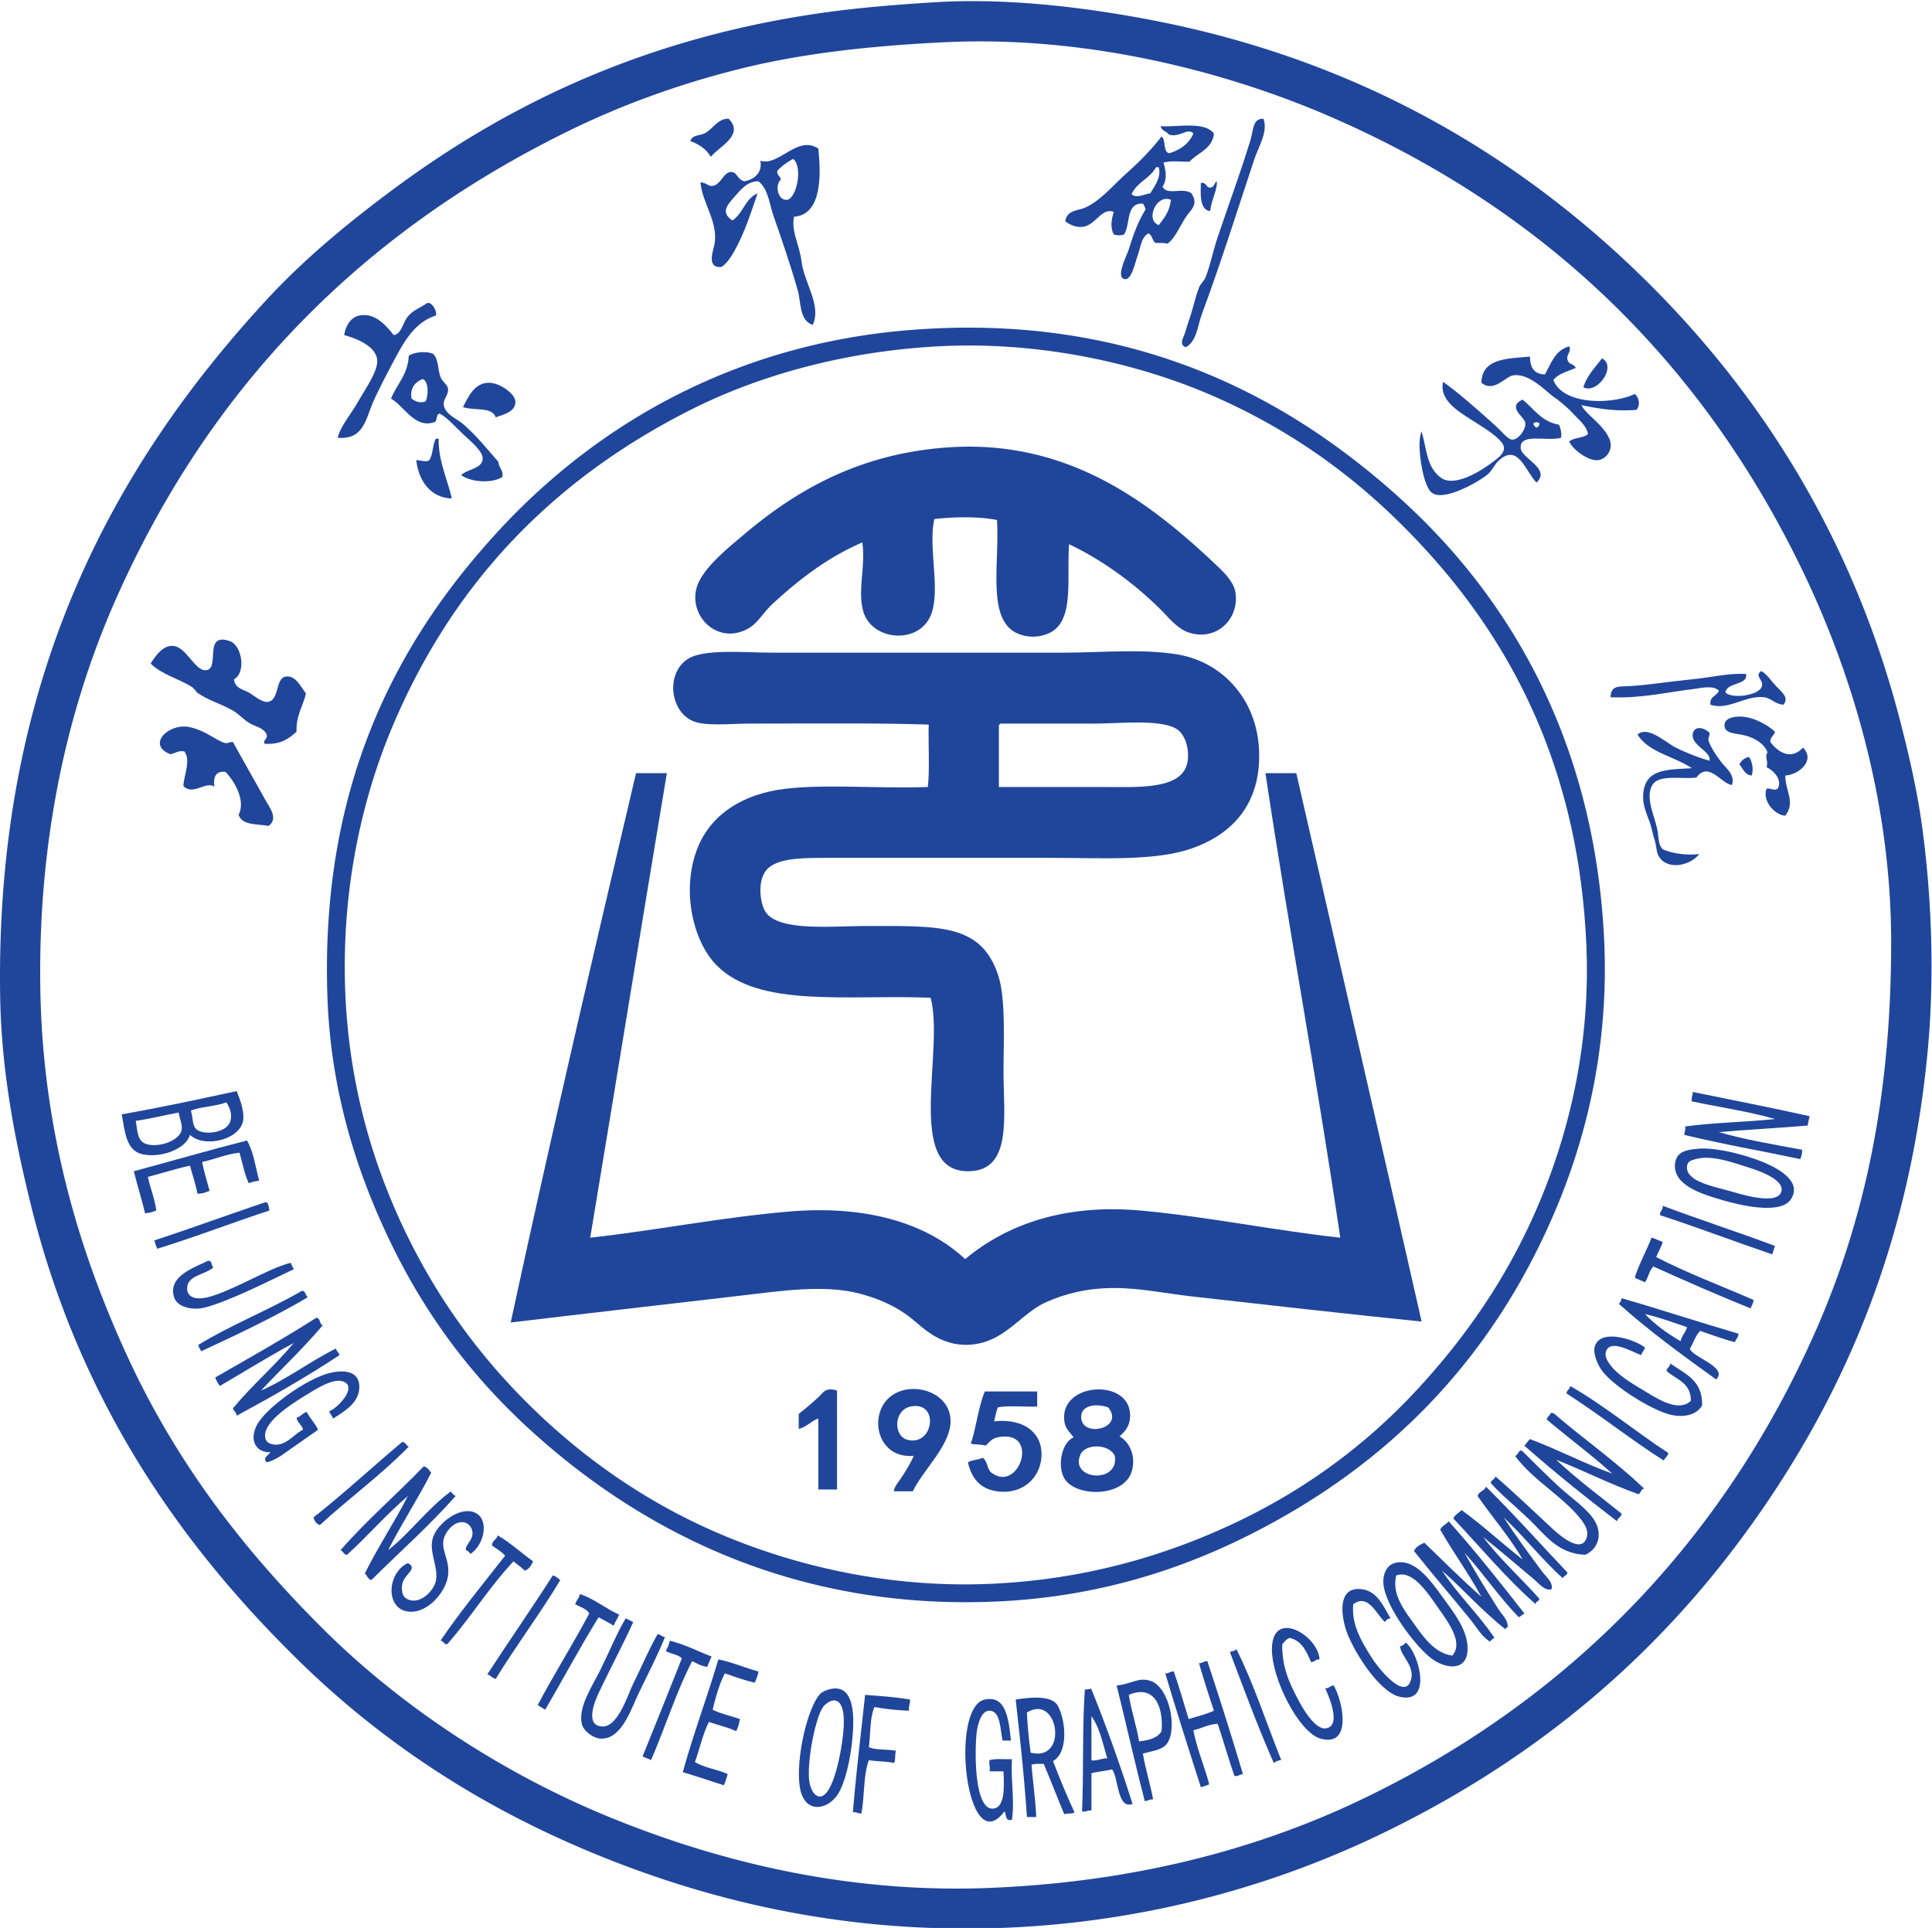 <svg xmlns="http://www.w3.org/2000/svg" width="212.632" height="212.203" fill="none"><path fill="#20469B" fill-rule="evenodd" d="M60.932 365.716c-5.112-1.283-9.79-3.027-13.974-5.08-17.203-8.433-29.684-21.196-37.453-38.808-3.856-8.75-6.368-19.466-6.177-31.967.184-12 3.329-22.117 7.334-30.723 4.086-8.755 9.573-15.775 15.987-22.17 6.204-6.185 14.277-11.605 22.934-15.257 8.75-3.684 19.777-6.645 32.039-6.157 11.908.473 22.119 3.151 30.809 7.315 17.111 8.199 29.868 21.349 37.533 38.808 3.973 9.067 6.177 19.192 6.177 31.961 0 11.888-3.428 22.625-7.336 30.729-8.256 17.099-21.171 29.71-38.92 37.42-8.395 3.653-20.013 6.758-31.967 6.165-6.078-.301-11.75-.913-16.986-2.236m16.447 5.552c6.144.356 12.763-.5 18.38-1.617 16.429-3.29 29.205-10.89 39.224-20.487 10.098-9.678 18.033-21.993 22.007-37.657.67-2.645 1.302-5.375 1.697-8.244.783-5.711 1.065-12.427.46-18.711-1.441-15.058-6.348-26.828-12.967-36.73-8.032-12.012-18.447-21.156-31.973-27.729a78.95 78.95 0 0 0-31.967-7.855c-13.111-.402-24.236 2.42-33.584 6.322-9.401 3.928-17.296 9.203-24.013 15.783-9.947 9.749-18.138 21.624-22.086 37.579C1.255 277.205.104 282.974.012 289.25c-.401 26.256 9.506 43.94 22.079 57.525 3.137 3.389 6.82 6.414 10.657 9.244 9.454 6.96 20.756 12.362 35.368 14.394 3.059.428 6.316.678 9.263.855" style="mix-blend-mode:passthrough" transform="matrix(1.333 0 0 -1.333 0 495.133)"/><path fill="#20469B" fill-rule="evenodd" d="M77.691 17.256c-.368.632-.96 1.04-1.704 1.302.231.54.711.422 1.158.62.691.315 1.066 1.236 2.013 1.23 1.356-1.369-.836-2.33-1.467-3.152" style="mix-blend-mode:passthrough" transform="matrix(1.333 0 0 -1.333 -25.33 40.264)"/><path fill="#20469B" fill-rule="evenodd" d="M136.858 57.067c.395-1.065-.408-2.289-.77-3.38-1.382-4.159-2.776-8.606-4.33-12.784-.348-.954-.4-2.184-1.308-2.697-.618.203-.171.855-.08 1.151.126.388.25.855.389 1.237.289.796.454 1.723.776 2.54.119.308.415.54.54.842.395.993.618 2.177 1 3.316.894 2.663 1.822 5.131 2.704 8.005.256.856.19 1.83 1.079 1.77" style="mix-blend-mode:passthrough" transform="matrix(1.333 0 0 -1.333 -43.376 89.148)"/><path fill="#20469B" fill-rule="evenodd" d="M125 35.184c.454.572.9 1.15 1 2.079-1.177.526-2.151-1.691-1-2.08m-.23 4.776c-.493-.927-1.586-1.25-2.013-2.23.414-.381 1.078.026 1.546.072.322.579.92 1.283.697 2.158zm4.783 2.77c-.145-1.29-1.323-1.554-2.007-2.31-.861-.026-1.434.107-2.164-.08.23-.688.302-1.42-.072-2 .446-.755 1.644-.005 2.387-.538.573-.881.027-1.283-.381-1.847-.52-.718-.987-1.942-1.625-2.311-.421.112-.6.019-1 .08-.224.217-.244.63-.54.77-.605-.31-.631-1.106-.927-1.928-.178-.481-.461-1.902-1.007-1.85-.842.086.145 1.948.309 2.468.48 1.52.777 2.27 1.389 3.31-.066.164-.12.34-.231.46-1.434.072-1.006-1.717-1.545-2.541a1.2 1.2 0 0 0-.85 0c-.308.514-.196 1.278 0 1.85-1.006.422-1.518-1.158-2.624-1.23-.52-.04-.941.144-1.39.46.159.96 1.06.856 1.699 1.152 1.256.592 2.27 1.835 3.322 2.775 1.105.982 2.105 2 2.934 3.08.375-.29.099-1.238.619-1.389.934.276 1.632.783 2.006 1.618-.434.546-1.111-.349-2.006-.079-.198.27-.625.31-.698.697 1.44-.085 3.664.422 4.402-.618" style="mix-blend-mode:passthrough" transform="matrix(1.333 0 0 -1.333 -39.092 71.669)"/><path fill="#20469B" fill-rule="evenodd" d="M83.455 48.46c-.026-.355.236-.428.309-.691-.572-.573-.197-1.744.467-1.698.836.067 1.362 2.75.54 3.388-.501-.27-.954-.593-1.316-1m3.395 1.848c.21-2.006.355-5.467-2.007-5.625-.25-1.237.434-2.224.619-3.698.236-1.828 1.664-3.598.927-5.236-1.131.368-.96 1.889-1.237 2.848-.605 2.126-1.31 4.158-2.007 6.166-.348 1.006-.42 2.183-1.236 2.847-.914.006-1.461-.683-2.007-1.308-.58-.658-1.131-1.278-.151-1.928.882.559 1.059 1.822 2.079 2.236-.572-1.671-1.08-3.328-2.007-4.927-.151-.27-.723-1.145-1.078-1.16-1.14-.024-.553 1.41-.461 1.929.302 1.836-1.046 3.415-1.164 5.079.585-.078.618-.354 1.006-.301.684.09.915 1.19 1.546 1.15.493-.025.507-.664 1.079-.77.862.159 1.487.75 1.316 1.692 1.546-.481 3.039 2.157 4.783 1.006" style="mix-blend-mode:passthrough" transform="matrix(1.333 0 0 -1.333 -25.707 83.414)"/><path fill="#20469B" fill-rule="evenodd" d="M133.511 25.686c.105-.599-.46-1.618-.54-2.467-.92.067-.776 1.586-.77 2.317.481.091.402-.376.77-.389.33.033.342.375.54.539" style="mix-blend-mode:passthrough" transform="matrix(1.333 0 0 -1.333 -44.063 54.178)"/><path fill="#20469B" fill-rule="evenodd" d="M45.287 58.29c-1.941-.612-2.81-2.487-3.862-4.474a50 50 0 0 1-1.23-2.461c-.711-1.525-.79-3.328-3.013-3.158.223.96 1.079 1.914 1.697 3.008.573 1.006 1.388 2.156 1.546 3.078.224 1.317-1.506 2.072-2.703 2.389.097.815.585 1.48 1.236 1.618 1.349.276 2.269-.908 2.855-1.618.585.125.704.808 1 1.308.408.678 1.02.856 1.704 1.309.375.258.908-.645.77-1" style="mix-blend-mode:passthrough" transform="matrix(1.333 0 0 -1.333 -12.394 112.433)"/><path fill="#20469B" fill-rule="evenodd" d="M66.227 274.844C54.74 269.1 46.392 260.489 41.365 248.5c-2.493-5.934-4.178-13.414-3.862-21.71.296-7.902 2.362-14.625 5.17-20.336 2.837-5.761 6.488-10.545 10.889-14.71 4.296-4.06 9.435-7.592 15.519-10.085 6.067-2.486 13.58-4.218 21.777-3.85 7.842.356 14.585 2.384 20.38 5.159 5.764 2.764 10.645 6.428 14.75 10.855 4.06 4.389 7.547 9.37 10.112 15.48 2.513 5.974 4.271 13.296 3.862 21.565-.777 15.934-7.421 26.895-15.98 35.119-4.276 4.105-9.342 7.598-15.441 10.165-5.887 2.473-13.67 4.23-21.776 3.848-8-.382-15.111-2.448-20.538-5.157m19.92 6.617c17.4.829 29.684-6.04 38.605-14.164 8.947-8.151 15.815-19.87 16.677-35.967.461-8.572-1.276-16.125-3.862-22.334-5.164-12.422-13.762-21.31-25.48-27.185-5.874-2.947-12.723-5.112-20.848-5.467-16.921-.736-29.506 6.039-38.374 14.092-4.625 4.205-8.394 9.066-11.35 15.019-2.893 5.836-5.203 12.75-5.48 20.797-.611 17.519 5.75 29.387 14.054 38.42 7.026 7.65 16.966 14.138 29.953 16.178a56 56 0 0 0 6.105.61" style="mix-blend-mode:passthrough" transform="matrix(1.333 0 0 -1.333 -11.998 411.34)"/><path fill="#20469B" fill-rule="evenodd" d="M170.348 60.035c.198-.395-.243-.691-.151-1.072.105-.461.454-.29.69-.7-.65-.294-1.433-.465-1.848-.998.757-2.04 4.73-2.08 6.717-1.158.355-.302.474-.882.152-1.308-1.777-.153-3.323.13-4.553.386.328-.775 2.124-1.801 2.394-3.078.145-.697-.394-1.422-1.085-1.467-.776-.046-2.04.888-2.316 1.54.369.355 1.178.263 1.546.619-.131.697-.743 1.164-1.157 1.617a11 11 0 0 1-1.468 1.309c-.77.468-2.125 2.125-3.552 1.92-.638-.09-1.6-1.452-2.625-.61.04 2.013 2.118 1.993 4.013 2.158.006-.888.348-1.461 1.237-1.468.513.928.86 2.02 2.006 2.31" style="mix-blend-mode:passthrough" transform="matrix(1.333 0 0 -1.333 -54.364 118.156)"/><path fill="#20469B" fill-rule="evenodd" d="M44.747 59.786c.25-.217.737-.42 1.158-.229.237.48.27 1.636-.231 1.847-.644-.23-1.092-.803-.927-1.618m1.776 3.698c.48-.469.363-1.297.619-1.927.17-.436.598-.6.618-1.008.02-.658-.704-.953-.158-1.763.316-.467 1.007-.75 1.467-1.157 1.092-.968 1.862-1.942 2.856-3.079 0-.514.427-.605.315-1.238-.868-.558-2.638-.42-3.401.16.533.511 1.698.511 1.777 1.307.066.645-1.034 1.521-1.626 2.08-.743.703-1.335 1.395-1.928 1.69-.308-.046-.176-.533-.387-.69-1.64-.613-2.507 1.281-3.625 1.927.473 1.198 1.387 1.947 1.467 3.54.44.31 1.447.407 2.006.158" style="mix-blend-mode:passthrough" transform="matrix(1.333 0 0 -1.333 -14.35 123.568)"/><path fill="#20469B" fill-rule="evenodd" d="M174.312 42.84c.315.985.973 1.637 1.545 2.387 1.25-.63-.374-2.987-1.545-2.388" style="mix-blend-mode:passthrough" transform="matrix(1.333 0 0 -1.333 -58.104 99.733)"/><path fill="#20469B" fill-rule="evenodd" d="M165.712 60.445c-.066-.249.118-.243.158-.388.217.013.328.131.302.388-.223.065-.23.065-.46 0m-7.487 3.382c1.072-.725 3.007-2.422 4.322-3.619.487-.44 1.033-1.145 1.39-1.15.531-.014 1.15.866 1.077 1.387-.059.501-1.552 1.296-.223 1.921.934-.756 1.552-1.829 3.006-2.078.132-.258.257-.843.16-1.08-1.134-.323-3.41.441-3.324-.848.06-.875 2.526-1.686 1.31-2.85-.922.928-1.527 3.336-3.165 1.777-.264-.256-.527-.802-.849-1.085-.612-.533-3.77-2.414-4.71-1.46-.593.604-.994 2.868-.928 4.157.013.277.046.546.157.85.442-1.508.41-2.989 1.62-3.85 1.058-.756 3.084.454 3.94 1.08.803.584 1.684 1.131 1 1.92-.875 1.02-2.94 1.928-4.013 2.928-.507.473-.96 1.144-.77 2" style="mix-blend-mode:passthrough" transform="matrix(1.333 0 0 -1.333 -52.095 127.111)"/><path fill="#20469B" fill-rule="evenodd" d="M53.674 45.917c-.283.9-1.849.526-2.704.848.408.77.902 1.967 2.086 2.007.928.033 2.217-.908 2.243-1.539.026-.842-.888-1.06-1.625-1.316" style="mix-blend-mode:passthrough" transform="matrix(1.333 0 0 -1.333 -16.99 107.14)"/><path fill="#20469B" fill-rule="evenodd" d="M47.449 59.78h.229c-.06-1.756.79-3.553 1.087-4.934-1.691.039-2.737 1.38-2.935 3.159.369.025.777-.204 1.079 0 .31.466.257 1.282.54 1.776" style="mix-blend-mode:passthrough" transform="matrix(1.333 0 0 -1.333 -15.277 127.973)"/><path fill="#20469B" fill-rule="evenodd" d="M107.403 77.684c-.198-3.447.54-6.914-2.243-7.546a3.14 3.14 0 0 0-1.467 0c-3.257.717-1.994 5.691-2.238 9.546-1.552.303-3.519.264-5.17.078-.52-2.321.493-5.683-.23-7.775-.915-2.639-4.928-2.328-5.638.151-.488 1.691.203 3.73-.079 5.697-2.935-1.283-5.19-3.04-7.415-5.079-.737-.683-1.25-1.651-2.085-2.079-2.526-1.315-4.869 1.132-4.165 3.461.474 1.579 2.62 3.263 3.855 4.316 4.35 3.69 9.625 6.769 17.065 7.236 8.54.54 14.704-3.388 19.382-7.388.684-.593 1.5-1.309 2.316-2.086.782-.735 1.711-1.565 1.856-2.539.315-2.132-1.507-3.993-3.784-3.308-.98.289-1.704 1.237-2.395 1.92-2.092 2.085-4.789 4.092-7.565 5.395" style="mix-blend-mode:passthrough" transform="matrix(1.333 0 0 -1.333 -25.515 163.453)"/><path fill="#20469B" fill-rule="evenodd" d="M23.46 87.175c.132-.75.651-.783 1.237-1.08.25-.13 1.026-.828 1.54-.775.999.105.625 1.914 1.473 2.084.822.16 1.25-.808 1.698-1.387-.244-1.072-.829-1.797-.777-3.158-.631-.579-1.336-1.079-2.625-1-.224.276.269.355.158.77-.257.566-.901.632-1.394.921-.467.275-.85.717-1.31 1-.928.572-2.04.854-2.935 1.467-.216.144-.321.401-.539.54-1.111.704-2.46 1-3.401 1.927.461.743.987 1.414 1.704 1.461 1.25.078 1.928-2.192 2.934-2 1.086.197-.309 3.19 1.927 2.38.968-.355 1.343-2.578.31-3.15" style="mix-blend-mode:passthrough" transform="matrix(1.333 0 0 -1.333 -5.528 190.986)"/><path fill="#20469B" fill-rule="evenodd" d="M101.007 165.6v-5.006h8.645c2.802 0 6.289-.224 6.875 1.848.262.928-.014 2.197-.62 2.77-1.117 1.06-4.848.618-7.025.618h-7.724c-.098-.027-.158-.099-.151-.23m-5.638-22.407c-6.816.282-14.184-.882-17.684 2.697-1.921 1.953-2.948 6.197-1.546 9.696 1.118 2.784 3.763 4.442 7.184 4.856 3.44.414 7.612.007 11.815.152.165 1.281.034 3.5.073 5.156-4.315.146-10.1.08-14.822.08-1.552 0-3.684-.25-4.71.237-1.842.862-2.158 3.894-.39 5.08 1.33.887 4.732.54 7.028.54h24.09c2.929 0 6.534.347 9.422-.159 3.915-.678 7.02-4.217 6.638-9.158-.276-3.665-2.565-5.823-5.56-6.856-3.038-1.053-7.413-.769-11.578-.769H86.717c-2.17 0-4.29-.033-5.02-1.159-.637-.992-.36-2.61 0-3.236 1.008-1.73 5.534-1.23 8.422-1.23 5.967 0 9.388.184 10.809-4.006.67-1.974.46-5.6.46-8.008 0-3.717.77-8.3-3.006-8.236-5.138.08-1.85 10-3.013 14.323" style="mix-blend-mode:passthrough" transform="matrix(1.333 0 0 -1.333 -24.706 300.696)"/><path fill="#20469B" fill-rule="evenodd" d="M191.585 77.808c-.75.06-.955.533-1.625.619-1.48.178-2.947-1.119-4.402-.619-.098.717.54.697.698 1.158-.474.467-1.35.231-2.007.152-2.217-.271-4.48-.81-6.947-.691.066.986.612.868 1.619.92 1.407.079 3.229.369 5.019.547 1.763.17 3.112.539 4.553.453.197-.967-1.566-.631-1.698-1.533.592-.565 2.843-.223 3.014.533.13.561-.626.77-.08 1.238.448-.166.829-.823 1.316-1.31.435-.441 1.013-.908.54-1.467" style="mix-blend-mode:passthrough" transform="matrix(1.333 0 0 -1.333 -59.1 181.283)"/><path fill="#20469B" fill-rule="evenodd" d="M194.025 96.687c-.072-.335-.401-.421-.382-.848.587-.79 1.672-1.573 2.698-.461 1.039-1.06-.322-2.236-1.467-2.31 0-1.27.868-2.19 0-3.315-.836.039-1.941 1.217-1.539 2.237.348.047.657-.211.92 0 .408.724-.355 1.513-.92 1.769.164.573-.192.764.072 1.23-.244.678-.994 1.165-1.849 1.389-.723.192-1.704.106-1.704.849 0 .677 1.046.769 1.625.69.993-.125 2.02-.73 2.546-1.23" style="mix-blend-mode:passthrough" transform="matrix(1.333 0 0 -1.333 -63.285 209.423)"/><path fill="#20469B" fill-rule="evenodd" d="M23.635 97.806c.717-1.316 1.743-3.08 2.625-4.698.4-.717 1.158-1.624.309-2.23-.862.19-2.164 0-2.467.92.605 1.165-.336 2.778-1.086 3.547-.81.085-1.02-.422-.921-1.236-.638.532-1.815-.783-2.553.078.04.882.638 2.098.079 2.848-.552.086-.743-.177-1.157-.23-2.014.771-.112 2.625 1.619 2.23 1.302-.29 2.13-1.073 2.854-1.3.323-.068.402.11.698.071" style="mix-blend-mode:passthrough" transform="matrix(1.333 0 0 -1.333 -5.866 212.05)"/><path fill="#20469B" fill-rule="evenodd" d="M186.225 106.117c.046-.297-.138-.375-.073-.69.277-.685.645-1.21 1.08-1.778.374-.479 1.124-1.007.848-1.843-.888.086-1.908 1.99-2.934.613-1.138-.17-3.079.296-3.63-.613-.606-1.01.13-2.439.387-3.617.151-.664.06-1.322.467-1.697.796-.35 1.954-.52 3.006-.389-.756-1.019-2.796-1.382-3.394-.072-.152.322-.152.875-.31 1.303-.137.388-.183.816-.38 1.394-.133.375-.54 1.29-.547 2-.007 2.428 1.842 2.323 4.02 2.461-1.44.981-3.553 1.282-4.48 2.776.855.763 2.302-.65 3.164-1.078a16.4 16.4 0 0 1 2.776-1.08c.178.724-1.389 1.217-1.389 2.08.007.755.79.79 1.39.23" style="mix-blend-mode:passthrough" transform="matrix(1.333 0 0 -1.333 -60.095 222.102)"/><path fill="#20469B" fill-rule="evenodd" d="M192.28 86.875c.262-.322.42-1.021.23-1.54-.586.06-.705.579-1.008.92q.216.483.777.62" style="mix-blend-mode:passthrough" transform="matrix(1.333 0 0 -1.333 -63.834 199.114)"/><path fill="#20469B" fill-rule="evenodd" d="M66.573 195.178h2.546c-2.132-12.763-4.204-25.59-6.329-38.354 5.033.533 10.868 1.691 16.447 2.158 6.145.52 11.191-.842 14.513-3.928 3.427 2.867 8.231 4.578 14.52 4.006 5.473-.5 11.21-1.678 16.447-2.236-1.862 12.677-4.25 25.492-6.178 38.354h2.547c3.453-15.085 6.927-30.157 10.347-45.282-6.506.664-12.512 1.347-18.999 2.078-2.105.238-4.236.691-6.329.691-2.38.006-4.19-.513-5.638-1.15-1.5-.666-2.427-1.875-3.934-2.777-1.382-.815-3.039-1.039-4.632-.38-1.355.557-2.144 1.538-3.17 2.227-1.033.705-2.25 1.24-3.704 1.62-2.895.77-6.573.21-9.652-.15-6.276-.739-12.572-1.448-19.15-2.237 3.243 15.017 6.815 30.367 10.348 45.36" style="mix-blend-mode:passthrough" transform="matrix(1.333 0 0 -1.333 -18.741 345.269)"/><path fill="#20469B" fill-rule="evenodd" d="M14.56 129.948c.156-.795.083-1.684.92-1.928 1.025-.289 2.684.303 2.862 1.153.091.48-.145.867-.238 1.466-1.184-.224-2.308-.513-3.545-.69m5.012-.697c.592-.514 2.467-.303 2.782.62.171.505.06 1.018-.309 1.61-.862-.342-2.066-.347-2.934-.683.191-.614.098-1.225.461-1.547m3.321 3.158c.284-.703.64-1.672.541-2.389-.218-1.617-3.19-2.355-4.4-1.23-.305-1.13-2.318-1.92-3.863-1.612-1.435.278-1.494 1.89-1.77 3.31 3.236.565 6.367 1.243 9.492 1.921" style="mix-blend-mode:passthrough" transform="matrix(1.333 0 0 -1.333 -4.467 296.592)"/><path fill="#20469B" fill-rule="evenodd" d="M195.782 131.078c-.06-.258-.13-.488-.158-.771-2.42-.204-4.92-.33-7.335-.54 2.145-.63 4.533-1.02 6.874-1.46.014-.33-.072-.545-.157-.77-3.184.678-6.474 1.244-9.572 2 0 .258.124.383.072.697 2.355.323 5 .356 7.414.612-2.15.625-4.585.974-6.867 1.46-.06.35.097.467.071.778 3.223-.664 6.493-1.29 9.658-2.006" style="mix-blend-mode:passthrough" transform="matrix(1.333 0 0 -1.333 -61.811 297.585)"/><path fill="#20469B" fill-rule="evenodd" d="M24.076 139.498c.54-.9.697-2.176 1.007-3.314-.303-.053-.625-.092-.849-.225-.369.738-.52 1.685-.777 2.533-1.15-.125-2.019-.545-3.085-.764.158-.847.408-1.59.62-2.386-.305-.119-.587-.239-1.008-.23-.15.816-.408 1.538-.618 2.308-1.205-.264-2.31-.625-3.474-.928.204-.953.56-1.75.697-2.769-.276-.112-.552-.217-.928-.23-.282 1.185-.638 2.288-.927 3.466 3.118.844 6.191 1.736 9.342 2.54" style="mix-blend-mode:passthrough" transform="matrix(1.333 0 0 -1.333 -4.911 311.482)"/><path fill="#20469B" fill-rule="evenodd" d="M185.404 136.382c-.21-1.256 2.105-1.703 3.474-2.078.77-.217 4.071-1.297 4.322 0 .171.867-1.566 1.558-2.467 1.848-1.54.486-3.263 1.152-4.638.77-.309-.093-.632-.15-.69-.54m.691 1.381c1.408.178 3.441-.315 4.947-.842 1.243-.439 4.026-1.617 2.934-3.309-.882-1.355-4.473-.421-5.637-.078-1.75.506-4.034 1.217-3.94 2.926.065 1.1.98 1.22 1.696 1.303" style="mix-blend-mode:passthrough" transform="matrix(1.333 0 0 -1.333 -61.465 310.1)"/><path fill="#20469B" fill-rule="evenodd" d="M26.189 141.249c.263-.066.236-.428.309-.691-3.112-1.026-6.105-2.178-9.263-3.159a3.7 3.7 0 0 0-.237.692c3.098 1.019 6.112 2.119 9.19 3.158" style="mix-blend-mode:passthrough" transform="matrix(1.333 0 0 -1.333 -5.666 320.598)"/><path fill="#20469B" fill-rule="evenodd" d="M182.987 142.024c3.046-1.14 6.211-2.172 9.263-3.311q-.11-.343-.23-.697c-3.112 1.059-6.125 2.21-9.263 3.237-.033.369.263.408.23.77" style="mix-blend-mode:passthrough" transform="matrix(1.333 0 0 -1.333 -60.918 322.037)"/><path fill="#20469B" fill-rule="evenodd" d="M181.366 149.814c.335-.105.619-.25.927-.375-.151-.447-.374-.809-.546-1.236 2.553-1.317 5.356-2.369 8.034-3.539 0-.31-.172-.455-.231-.7-2.73 1.1-5.395 2.27-8.033 3.461-.35-.316-.414-.908-.69-1.302-.277.13-.586.236-.85.382.375 1.19.954 2.176 1.389 3.31" style="mix-blend-mode:passthrough" transform="matrix(1.333 0 0 -1.333 -59.992 335.916)"/><path fill="#20469B" fill-rule="evenodd" d="M22.38 147.397c-.665-.62-2.198-.645-2.165-1.77.026-.777.836-.914 1.704-.697 2.059.52 5.099 2.442 6.868 2.848.02-.236.17-.342.23-.54-1.77-.814-5.19-2.597-7.334-3.155-1.027-.264-2.297.03-2.547.847-.54 1.756 1.652 2.428 2.783 3.006.388.06.263-.4.46-.54" style="mix-blend-mode:passthrough" transform="matrix(1.333 0 0 -1.333 -6.35 335.974)"/><path fill="#20469B" fill-rule="evenodd" d="M30.872 153.143c-2.783-1.639-5.783-3.059-8.802-4.46-.066.19-.211.302-.231.532 2.698 1.653 5.816 2.875 8.573 4.473.296-.045.263-.414.46-.545" style="mix-blend-mode:passthrough" transform="matrix(1.333 0 0 -1.333 -7.28 346.926)"/><path fill="#20469B" fill-rule="evenodd" d="M183.321 154.93c.105.46.414.724.54 1.157-1.145.375-2.244.797-3.474 1.08.835-.888 1.85-1.599 2.934-2.238m4.783.618c-.019-.308-.21-.46-.303-.697-1.013.256-1.914.611-2.86.928-.396-.375-.548-.995-.85-1.46.165-.712 3.21-1.535 2.164-2.546-2.769 1.992-5.526 3.992-8.033 6.242.125.105.198.264.238.461 3.25-.942 6.401-1.98 9.644-2.928" style="mix-blend-mode:passthrough" transform="matrix(1.333 0 0 -1.333 -59.407 354.138)"/><path fill="#20469B" fill-rule="evenodd" d="M32.571 163.238c-1.599-1.902-3.408-3.586-5.099-5.39 2.033.876 4.073 2.415 6.178 3.468.073-.217.236-.336.31-.54-2.712-1.788-5.573-3.427-8.494-5.005-.02.289-.244.375-.309.612 1.566 1.9 3.447 3.5 5.02 5.394-2.086-1.125-4.067-2.361-6.099-3.547q-.239.307-.388.697c2.81 1.614 5.644 3.206 8.341 4.928.376-.006.244-.525.54-.617" style="mix-blend-mode:passthrough" transform="matrix(1.333 0 0 -1.333 -7.897 363.465)"/><path fill="#20469B" fill-rule="evenodd" d="M179.713 161.438c-.073-.244-.257-.363-.31-.619-.697.223-2.638 1.441-2.934.23-.092-.375.184-.816.46-1.152.632-.789 1.737-1.439 2.934-2.156 1.106-.672 2.672-1.606 3.633-.698.019 1.506-1.224 1.762-2.007 2.467.019.282.289.321.309.617 1.19-.84 2.69-1.375 2.625-3.466-.368-.653-1.29-1.053-2.553-.776-1.532.342-4.598 2.256-5.631 3.545-.461.567-.803 1.508-.697 2.008.348 1.656 3.328.69 4.17 0" style="mix-blend-mode:passthrough" transform="matrix(1.333 0 0 -1.333 -58.507 363.524)"/><path fill="#20469B" fill-rule="evenodd" d="M34.477 164.512c-.066.244-.257.36-.31.619.606.158 2.468 2.072 1.08 2.467-.757.217-1.928-.486-2.776-1.006-1.152-.697-2.961-1.83-3.474-2.922-.237-.5-.171-1.072.309-1.23 1.197-.408 1.96.855 2.697 1.152-.098.414-.46.566-.54 1 .363.078.488.387.849.467.257-.547.69-.908.928-1.467-.671-.461-1.375-.98-2.085-1.461-.691-.474-1.388-1.066-2.158-1.23-.37.375.145.558.309.84-1.112-.057-1.763.884-1.158 2.16.665 1.408 4.13 3.933 6.099 4.388 1.375.323 2.5.026 2.395-1.31-.1-1.203-1.172-1.834-2.165-2.467" style="mix-blend-mode:passthrough" transform="matrix(1.333 0 0 -1.333 -9.305 375.435)"/><path fill="#20469B" fill-rule="evenodd" d="M180.874 161.322c-.053-.283-.29-.381-.382-.62-2.763 1.759-5.276 3.778-8.033 5.542.02.295.29.328.31.617 2.881-1.664 5.355-3.742 8.105-5.54" style="mix-blend-mode:passthrough" transform="matrix(1.333 0 0 -1.333 -57.486 374.973)"/><path fill="#20469B" fill-rule="evenodd" d="M99.155 168.324c2.138-.48 2.58 3.223.23 2.768-1.44-.276-1.486-2.487-.23-2.768m.388-4.238h-1.546c-.079.283.487.916.77 1.383.322.52.644 1.044.855 1.544-3.132-.269-3.816 3.606-1.776 5.008 2 1.367 5.677-.093 4.632-3.166-.587-1.717-2.145-3.164-2.935-4.769" style="mix-blend-mode:passthrough" transform="matrix(1.333 0 0 -1.333 -32.229 382.868)"/><path fill="#20469B" fill-rule="evenodd" d="M91.1 172.051v-8.164h-1.546v5.848c-.434-.073-.98-.711-1.62-.842v1.23c.567.455 1.475 1.192 2.008 1.778.203.222.598.353 1.158.15" style="mix-blend-mode:passthrough" transform="matrix(1.333 0 0 -1.333 -29.312 382.403)"/><path fill="#20469B" fill-rule="evenodd" d="M118.392 167.205c-.849-2.084 3.237-2.395 2.855-.072-.447 1.008-2.46 1.052-2.855.072m.08 3.08c.09-1.705 3.624-.863 2.235.848-1 .361-2.295.197-2.236-.848m3.163-1.54c.816-.44 1.408-1.638 1-2.92-.664-2.14-4.658-2.112-5.559-.54-.612 1.072-.184 2.992.776 3.381-.454.56-.71.783-.776 1.394-.336 3.067 5.026 3.456 5.408.764.145-1.014-.283-1.605-.849-2.08" style="mix-blend-mode:passthrough" transform="matrix(1.333 0 0 -1.333 -38.93 383.032)"/><path fill="#20469B" fill-rule="evenodd" d="M112.283 172.42v-1.238c-.777-.071-2.349.113-3.244-.078-.15-.336-.21-.77-.308-1.151 1.98.223 3.578-.566 3.862-2.158.341-1.975-1.126-3.961-3.633-3.62-1.329.186-2.09 1.02-2.394 2.39.322.216.875.203 1.237.38.42-.361.33-.953.697-1.228 2.31-1.75 4.073 3.61.54 2.92-.44-.086-.612-.29-1.007-.692-.349.114-.855.073-1.23.159.46 1.355.612 3.027 1.158 4.316z" style="mix-blend-mode:passthrough" transform="matrix(1.333 0 0 -1.333 -35.522 382.987)"/><path fill="#20469B" fill-rule="evenodd" d="M177.71 170.076c-.27-.039-.257-.36-.46-.467-2.376.848-4.5 1.934-6.797 2.848 1.691-1.592 3.585-2.992 5.408-4.459-.033-.303-.342-.33-.388-.619-2.619 2.013-5.19 4.066-7.645 6.236.165.172.283.39.461.547 2.342-.88 4.441-1.994 6.796-2.856-1.724 1.567-3.625 2.961-5.408 4.467.02.27.276.291.31.54h.236c2.454-2.118 5.151-3.993 7.487-6.237" style="mix-blend-mode:passthrough" transform="matrix(1.333 0 0 -1.333 -55.943 390.552)"/><path fill="#20469B" fill-rule="evenodd" d="M42.38 174.257c-2.276-2.322-4.934-4.264-7.335-6.467-.323.072-.435.342-.54.617 2.527 1.995 4.875 4.172 7.33 6.239.302-.008.31-.311.545-.39" style="mix-blend-mode:passthrough" transform="matrix(1.333 0 0 -1.333 -11.502 391.51)"/><path fill="#20469B" fill-rule="evenodd" d="M164.119 176.998c.039.27.34.277.388.54 1.289-1.093 3.203-2.92 4.71-4.315.5-.46 2.487-2.245 2.855-.62.106.454-.164.928-.388 1.237-1.31 1.842-4.125 3.408-5.553 5.394.238.067.25.362.46.455.06-.007.08-.072.159-.072.816-.816 1.862-1.869 3.007-2.928 1.065-.98 2.434-1.869 3.012-2.927.573-1.059.198-2.244-.848-2.692-2.302.08-3.348 1.705-4.71 3-1.086 1.033-2.224 1.955-3.092 2.928" style="mix-blend-mode:passthrough" transform="matrix(1.333 0 0 -1.333 -54.706 399.164)"/><path fill="#20469B" fill-rule="evenodd" d="M44.975 182.716c-1.118-2.199-2.44-4.186-3.552-6.396 1.862 1.486 3.25 3.441 5.177 4.855.093-.164.224-.289.388-.387-2.17-2.455-4.632-4.625-6.953-6.935-.296.066-.342.383-.54.547 1.099 2.21 2.428 4.197 3.552 6.388-1.782-1.508-3.295-3.283-5.02-4.849-.295.013-.302.308-.538.381 2.145 2.462 4.618 4.585 6.874 6.927.31-.072.435-.328.612-.53" style="mix-blend-mode:passthrough" transform="matrix(1.333 0 0 -1.333 -12.496 405.658)"/><path fill="#20469B" fill-rule="evenodd" d="M169.425 179.124c-.02-.27-.316-.256-.388-.467-1.737 1.553-3.165 3.416-4.868 5.006.946-1.467 2.085-2.998 3.17-4.467.316-.42.934-.894.77-1.459-.58-.152-1.04.492-1.467.842-1.316 1.092-2.816 2.395-4.171 3.467 1.25-1.678 3.132-3.395 4.63-5.078.014-.264-.314-.198-.301-.46-2.46 2.163-4.553 4.702-6.796 7.077.138.322.46.47.69.69 1.75-1.276 3.323-2.743 5.027-4.07-.961 1.71-2.513 3.497-3.711 5.23.093.394.56.414.698.77 2.309-2.284 4.473-4.718 6.717-7.08" style="mix-blend-mode:passthrough" transform="matrix(1.333 0 0 -1.333 -53.335 411.85)"/><path fill="#20469B" fill-rule="evenodd" d="M49.623 182.116c-.105.131-.197.271-.381.309-.066.488.638.804.539 1.539-.046.31-.283.73-.777.771-.828.078-1.54-.922-1.618-1.533-.118-.934.54-1.65.388-2.856-.165-1.316-1.578-3.033-3.092-3.005-2.12.045-2.006 3.195-.23 4.019.908-.486-.335-.889-.467-1.775-.08-.608.013-1.239.855-1.317.882-.08 1.783.901 1.928 1.625.236 1.178-.638 2.428-.23 3.612.38 1.119 2.092 2.472 3.315 2.078 1.369-.434.987-2.658-.23-3.467" style="mix-blend-mode:passthrough" transform="matrix(1.333 0 0 -1.333 -14.369 413.795)"/><path fill="#20469B" fill-rule="evenodd" d="M164.79 182.935c-.164-.094-.301-.217-.466-.311-1.606 1.653-2.914 3.606-4.473 5.317.855-1.561 1.809-3.08 2.776-4.625.295-.475.855-.914.776-1.539-.132.025-.151-.059-.158-.158-1.894 1.472-3.46 3.277-5.25 4.855 1.303-1.994 3-3.58 4.322-5.547-.151-.072-.27-.197-.381-.308-.717.453-1.105 1.211-1.625 1.847-1.493 1.83-3.12 3.719-4.632 5.625.145.375.507.52.849.692 1.553-1.506 3.085-3.034 4.71-4.467-1.052 1.928-2.316 3.652-3.401 5.545.145.322.507.428.698.691 2.184-2.433 4.23-5.019 6.256-7.617" style="mix-blend-mode:passthrough" transform="matrix(1.333 0 0 -1.333 -51.893 421.444)"/><path fill="#20469B" fill-rule="evenodd" d="M56.15 187.784c-.166-.322-.323-.652-.698-.77-.276.29-.625.506-.928.77-1.993-2.12-3.552-4.666-5.48-6.855-.27.013-.289.275-.54.314 1.66 2.447 3.52 4.69 5.33 7.008-.297.342-.718.572-1.085.842.006.433.407.472.466.84 1.072-.616 1.934-1.446 2.934-2.15" style="mix-blend-mode:passthrough" transform="matrix(1.333 0 0 -1.333 -16.168 422.167)"/><path fill="#20469B" fill-rule="evenodd" d="M156.84 188.168c-.875 1.244-2.118 3.19-3.473 2.697-.415-1.558.73-2.967 1.467-4 .756-1.058 1.691-2.433 3.165-2.62.92 1.068-.31 2.712-1.159 3.923m-3.63 3.71c1.676.493 3.025-1.5 4.02-2.855.933-1.283 1.867-2.505 2.006-3.855.242-2.361-1.883-2.105-3.17-1-1.344 1.152-3.33 3.88-3.706 5.625-.21.988.12 1.863.85 2.086" style="mix-blend-mode:passthrough" transform="matrix(1.333 0 0 -1.333 -50.766 427.823)"/><path fill="#20469B" fill-rule="evenodd" d="M59.674 192.89c-1.685-2.81-3.619-5.361-5.329-8.158-.302.06-.414.303-.69.383 1.782 2.742 3.644 5.408 5.401 8.164.27-.06.427-.237.618-.39" style="mix-blend-mode:passthrough" transform="matrix(1.333 0 0 -1.333 -17.885 431.041)"/><path fill="#20469B" fill-rule="evenodd" d="M151.773 193.327c-.223-.027-.38-.13-.46-.309-.69.58-1.388 2.41-2.625 1.467-.158-1.685.671-3.08 1.62-4.553.512-.783 2.71-3.513 3.163-1.613.263 1.1-.849 1.903-.92 2.697a.7.7 0 0 1 .46.305c1.04-.719 2.335-5.178-.54-4.463-1.46.37-3.407 3.094-4.25 5.158-.533 1.331-.953 4.041 1.237 3.7 1.184-.184 1.638-1.25 2.315-2.389" style="mix-blend-mode:passthrough" transform="matrix(1.333 0 0 -1.333 -49.265 435.823)"/><path fill="#20469B" fill-rule="evenodd" d="M62.681 197.66c1.237-.415 2.099-1.192 3.243-1.698-.125-.33-.322-.592-.46-.914-.382.256-.829.453-1.237.69-1.533-2.474-2.928-5.093-4.401-7.626-.211.12-.435.233-.618.39 1.354 2.577 2.881 4.973 4.249 7.546-.217.42-.756.525-1.157.77.079.327.335.486.381.841" style="mix-blend-mode:passthrough" transform="matrix(1.333 0 0 -1.333 -19.736 438.928)"/><path fill="#20469B" fill-rule="evenodd" d="M68.283 200.927c-.757-1.686-1.868-3.777-2.782-5.7-.383-.786-1.263-2.866.229-2.92 1.303-.066 2.132 2.692 2.553 3.54.744 1.494 1.27 2.789 2.007 4.078.27-.006.342-.217.618-.228-.645-1.586-1.369-2.975-2.164-4.62-.612-1.261-1.375-3.73-3.014-3.775-.717-.027-1.565.625-1.697 1.229-.296 1.42.856 3.072 1.546 4.466.836 1.705 1.401 3.119 2.085 4.239.205-.1.409-.211.619-.31" style="mix-blend-mode:passthrough" transform="matrix(1.333 0 0 -1.333 -21.328 446.37)"/><path fill="#20469B" fill-rule="evenodd" d="M143.965 198.056c-.336.033-.395-.211-.697-.225-.382.87-.75 1.764-1.77 2-.29-.091-.441-.334-.62-.54.008-1.893.515-3.046 1.389-4.688.54-1.014 1.428-2.303 2.165-2.244 1.395.136.316 2.61 0 3.314.335-.025.394.225.698.233.77-1.303 1.558-5.127-1.086-4.39-1.77.493-4.033 4.927-4.013 7.395.026 3.395 3.842 1.118 3.934-.855" style="mix-blend-mode:passthrough" transform="matrix(1.333 0 0 -1.333 -46.677 446.654)"/><path fill="#20469B" fill-rule="evenodd" d="M76.452 202.225c-.158-.256-.236-.586-.38-.848-.5.065-.85.289-1.238.467-1.309-2.547-2.23-5.48-3.395-8.172-.21.133-.493.186-.697.317a873 873 0 0 1 3.243 8.086c-.303.334-.92.36-1.316.61.113.276.277.5.31.854 1.29-.32 2.322-.873 3.473-1.314" style="mix-blend-mode:passthrough" transform="matrix(1.333 0 0 -1.333 -23.58 451.9)"/><path fill="#20469B" fill-rule="evenodd" d="M139.643 194.192c-.27-.006-.441-.125-.62-.225-1.308 2.955-2.453 6.075-3.624 9.166.198.053.435.073.539.23 1.435-2.855 2.48-6.105 3.705-9.171" style="mix-blend-mode:passthrough" transform="matrix(1.333 0 0 -1.333 -45.133 452.59)"/><path fill="#20469B" fill-rule="evenodd" d="M78.106 206.82c1.19-.237 2.184-.692 3.315-.995-.059-.348-.184-.63-.308-.928-.876.211-1.665.494-2.468.776-.454-.887-.749-1.928-1.006-3.006.664-.334 1.5-.506 2.244-.77-.053-.389-.152-.723-.31-1-.684.317-1.5.506-2.243.764-.5-.98-.757-2.217-1.159-3.309.757-.474 1.856-.61 2.705-.994a7.5 7.5 0 0 0-.309-.928c-1.139.356-2.244.744-3.395 1.078.881 3.2 2.007 6.161 2.934 9.311" style="mix-blend-mode:passthrough" transform="matrix(1.333 0 0 -1.333 -25.057 458.337)"/><path fill="#20469B" fill-rule="evenodd" d="M134.702 197.73c-.264-.024-.37-.196-.697-.157-.494 1.4-.908 2.888-1.388 4.308-.797-.052-1.323-.38-2.007-.537.315-1.613.914-2.943 1.309-4.463a4.6 4.6 0 0 0-.691-.236c-.993 3.119-2 6.23-2.934 9.4.303-.025.388.18.697.153.448-1.276.829-2.606 1.23-3.928.71.219 1.454.402 2.086.69-.428 1.298-.85 2.6-1.23 3.929.303-.025.38.178.69.158a333 333 0 0 0 2.935-9.316" style="mix-blend-mode:passthrough" transform="matrix(1.333 0 0 -1.333 -42.765 458.837)"/><path fill="#20469B" fill-rule="evenodd" d="M123.94 206.968c.212-1.36.626-2.512.85-3.842.803.092 1.526.27 1.855.842.17 2.08-.625 3.877-2.704 3m1.159-4.848c.224-1.316.606-2.488.848-3.777-.276-.006-.446-.117-.69-.158-.816 3.146-1.533 6.383-2.322 9.554 1.19.112 1.802.71 2.783.387 1.592-.527 2.243-3.953 1.388-5.164-.382-.547-1.185-.619-2.007-.842" style="mix-blend-mode:passthrough" transform="matrix(1.333 0 0 -1.333 -40.978 462.432)"/><path fill="#20469B" fill-rule="evenodd" d="M89.947 207.07c-.625-.907-1.283-4.224-1.158-5.92.059-.776.415-1.495.928-1.468 1.065.053 1.795 3.73 1.927 5.619.099 1.334-.132 2.375-.848 2.309-.29-.012-.73-.355-.85-.54m.54 1.468c1.828.455 2.059-1.612 1.927-3.545-.1-1.561-.447-3.58-1.078-4.842-.784-1.594-2.974-2.086-3.316.38-.33 2.337.664 6.554 1.697 7.626.165.172.513.322.77.38" style="mix-blend-mode:passthrough" transform="matrix(1.333 0 0 -1.333 -29.318 463.908)"/><path fill="#20469B" fill-rule="evenodd" d="M119.903 203.567c.316-.105.855.158 1.31.158-.375 1.217-.632 2.553-1.31 3.473zm3.395-3.61c-1.283-.515-1.17 2.294-1.698 2.848-.546-.127-1.164-.179-1.697-.316v-3.072c-.309.025-.434-.139-.776-.08.145 3.302.006 6.875.237 10.085.217-.078.526.125.54 0a135 135 0 0 0 3.394-9.466" style="mix-blend-mode:passthrough" transform="matrix(1.333 0 0 -1.333 -39.71 465.09)"/><path fill="#20469B" fill-rule="evenodd" d="M98.617 208.93c.025-.363-.138-.527-.079-.922a21 21 0 0 0-2.856.303c-.394-.863-.315-2.197-.466-3.31.578-.262 1.525-.163 2.242-.303-.11-.282-.019-.754-.157-1-.644.127-1.42.12-2.085.224-.454-1.21-.349-2.98-.612-4.388-.303-.04-.383.138-.704.08.27 3.308.664 6.478 1.006 9.703 1.276-.1 2.546-.184 3.711-.387" style="mix-blend-mode:passthrough" transform="matrix(1.333 0 0 -1.333 -31.3 465.566)"/><path fill="#20469B" fill-rule="evenodd" d="M112.748 208.549c.053-1.15.165-2.248.31-3.31 3.157-.801 2.289 4.935-.31 3.31m2.158-4a62 62 0 0 1 1.776-4.242c-.184-.145-.612-.053-.848-.158-.572 1.386-1.12 2.789-1.698 4.164-.355-.006-.756.033-1.006-.078.112-1.456.322-2.817.388-4.311h-.77c-.217 3.322-.572 6.514-.927 9.699 1.138.176 2.776.362 3.395-.383.742-1.144 1.006-3.986-.31-4.691" style="mix-blend-mode:passthrough" transform="matrix(1.333 0 0 -1.333 -37.274 466.49)"/><path fill="#20469B" fill-rule="evenodd" d="M110.046 207.115h-.69c-.217.94-.145 2.439-1.086 2.467-.704.019-1.013-1.225-1.078-2.008-.166-1.96-.073-6.078 1.315-6.078 1.072 0 .98 1.822.92 3.08h-1.157c.092.228-.046.519 0 .92.494.158 1.243.053 1.855.086-.104-1.723.237-3.414 0-5.006-.6-.158-.427.447-.618.689-3.131-4.183-4.572 8.62-1.618 9.239 1.789.38 1.967-1.698 2.157-3.39" style="mix-blend-mode:passthrough" transform="matrix(1.333 0 0 -1.333 -35.426 467.662)"/></svg>